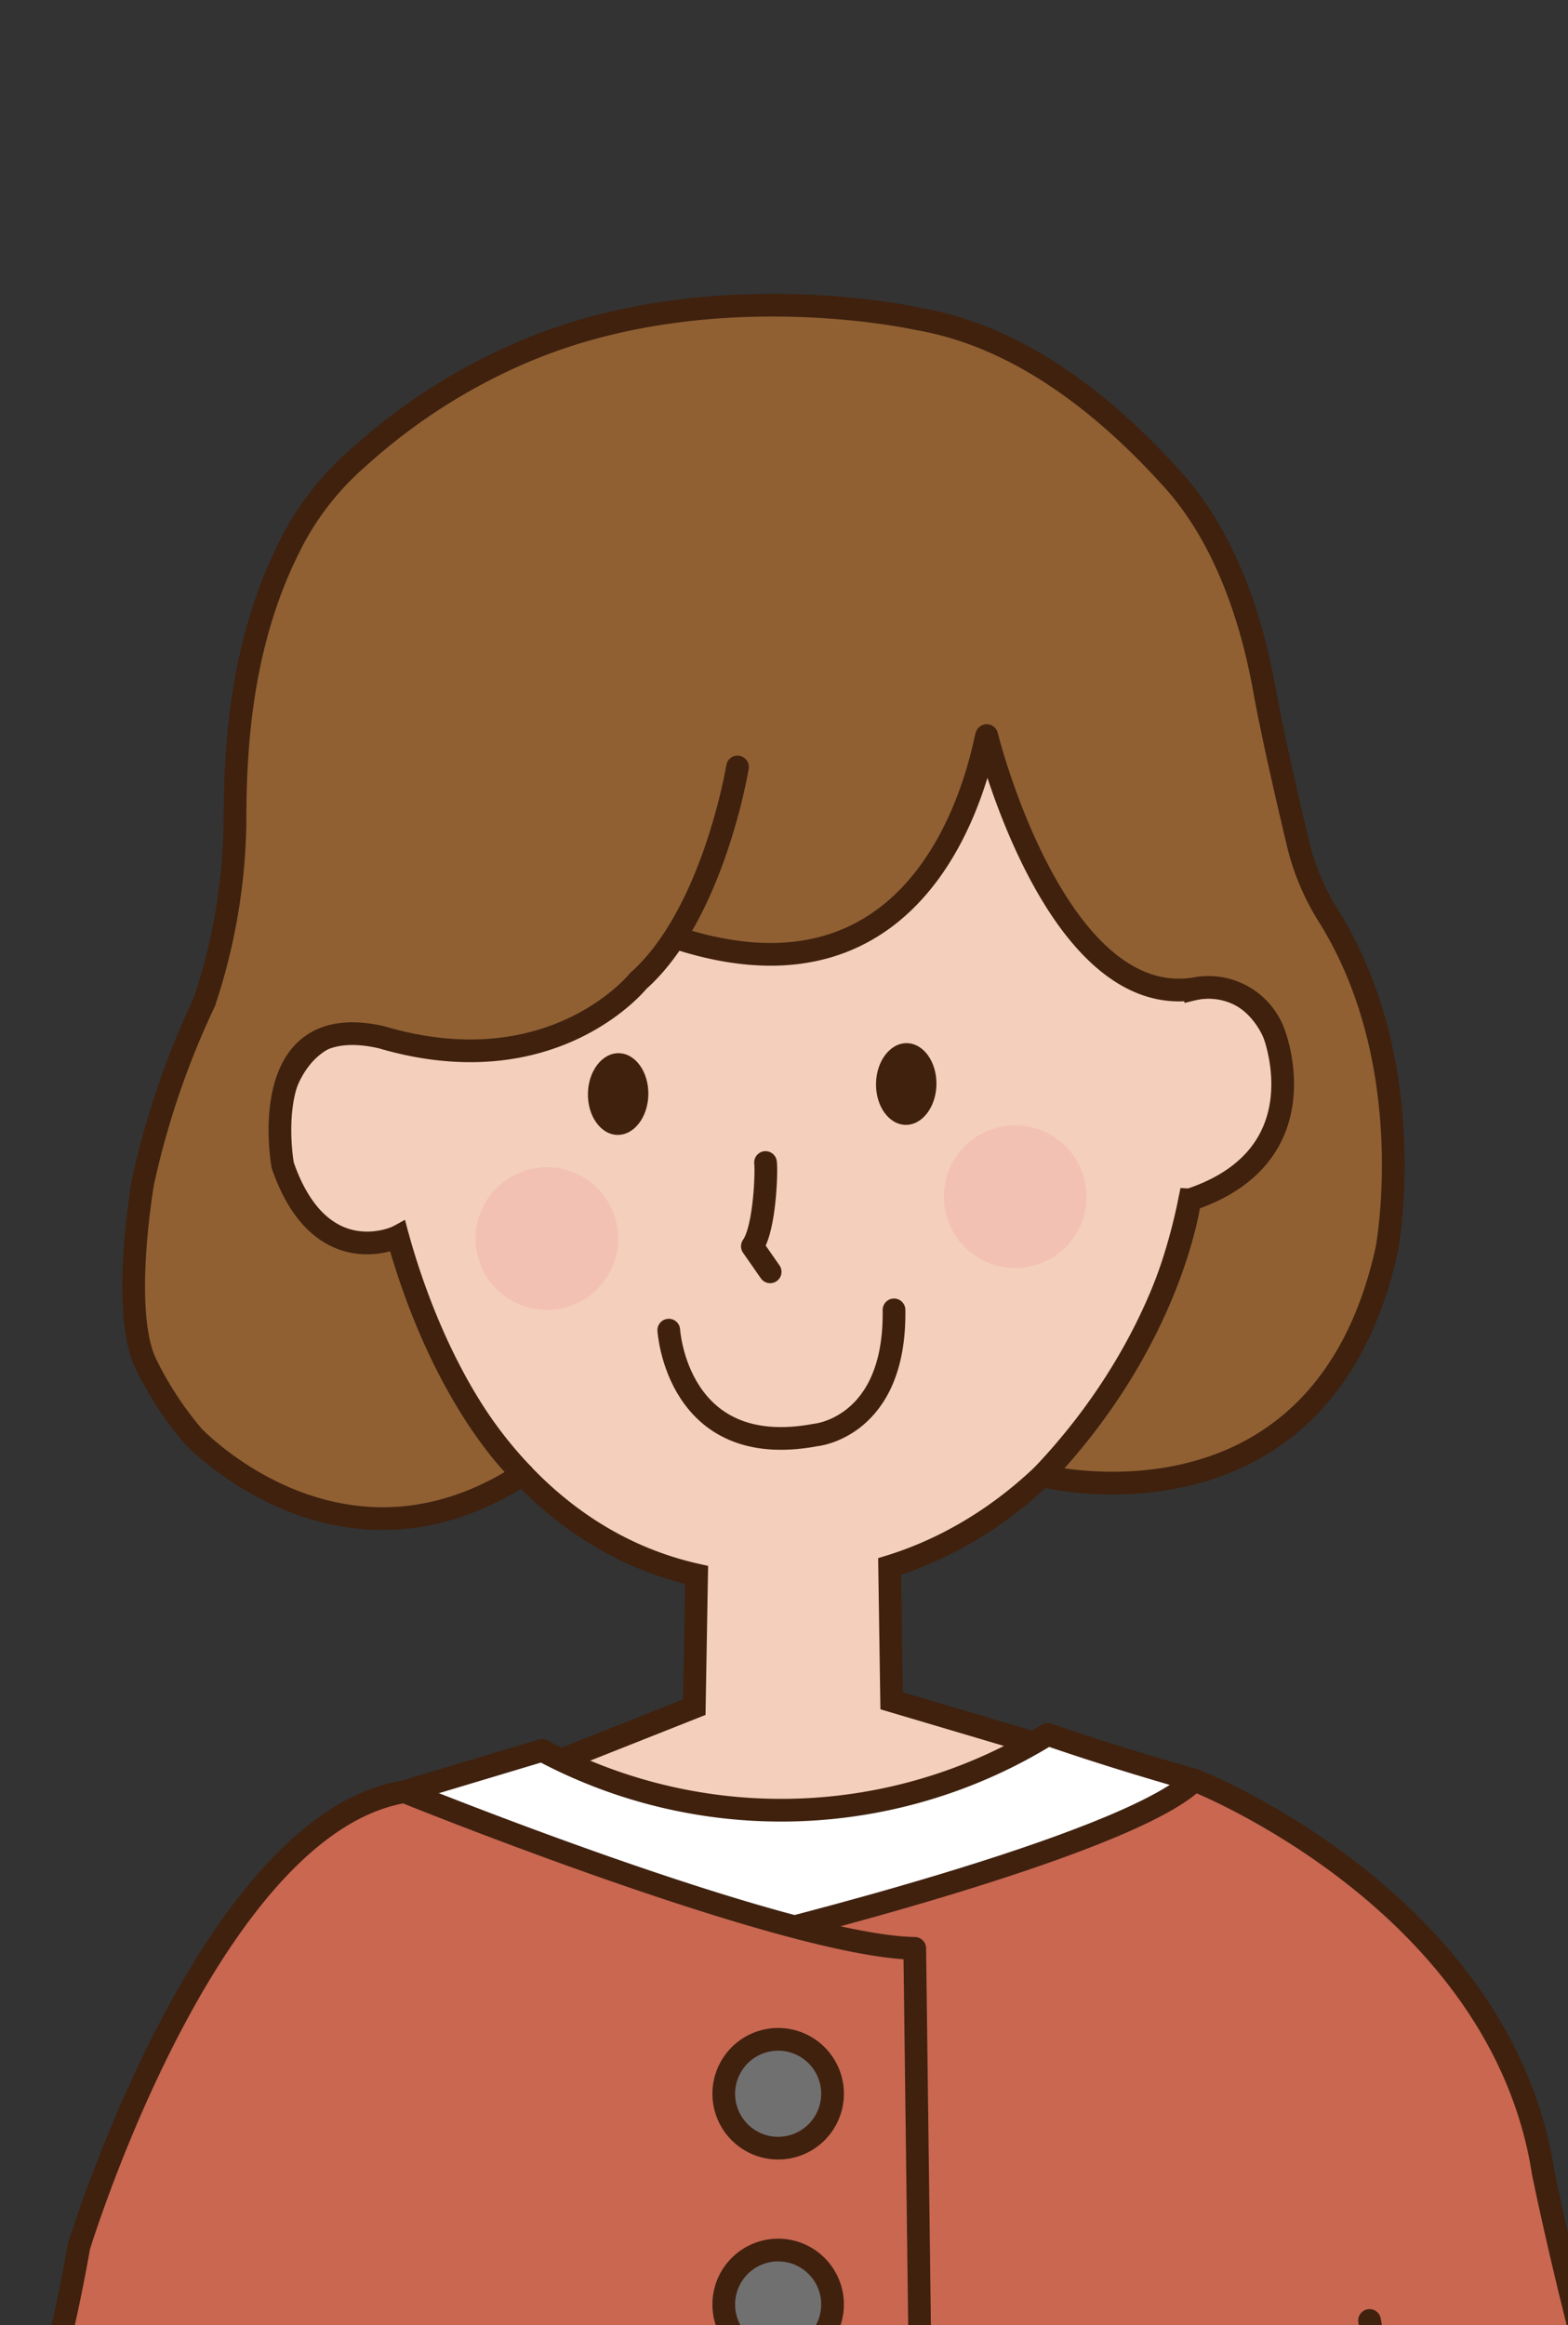 <svg xmlns="http://www.w3.org/2000/svg" xmlns:xlink="http://www.w3.org/1999/xlink" width="96.799" height="143.46" viewBox="0 0 96.799 143.46">
  <rect x="0" y="0" width="96.799" height="143.46" fill="#333333" stroke="none"/>
  <defs>
    <clipPath id="clip-path">
      <rect id="長方形_563" data-name="長方形 563" width="96.799" height="143.46" transform="translate(92.89 2341.134)" fill="none"/>
    </clipPath>
  </defs>
  <g id="img_19" transform="translate(-92.89 -2341.134)">
    <g id="グループ_518" data-name="グループ 518" clip-path="url(#clip-path)">
      <path id="パス_2363" data-name="パス 2363" d="M168.291,2402.1a3.979,3.979,0,0,0-1.7.052c-2.2-13.874-12.2-24.428-24.392-24.641-13.3-.232-24.421,11.928-25.772,27.622a4.082,4.082,0,0,0-2.3-.331c-2.76.43-4.54,3.708-3.977,7.321s3.258,6.193,6.018,5.762a3.947,3.947,0,0,0,1.273-.439c2.748,10.6,9.206,18.8,18.453,20.865l-.142,8.157-10.893,4.317s22.5,7.06,34.146-1.427l-11.071-3.282-.124-8.287c9.1-2.805,16.3-11.534,18.524-22.621,2.56.132,5.033-2.256,5.677-5.612.689-3.591-.976-6.929-3.719-7.456" fill="#f4cfbc"/>
      <path id="パス_2364" data-name="パス 2364" d="M168.291,2402.1a3.979,3.979,0,0,0-1.7.052c-2.2-13.874-12.2-24.428-24.392-24.641-13.3-.232-24.421,11.928-25.772,27.622a4.082,4.082,0,0,0-2.3-.331c-2.76.43-4.54,3.708-3.977,7.321s3.258,6.193,6.018,5.762a3.947,3.947,0,0,0,1.273-.439c2.748,10.6,9.206,18.8,18.453,20.865l-.142,8.157-10.893,4.317s22.5,7.06,34.146-1.427l-11.071-3.282-.124-8.287c9.1-2.805,16.3-11.534,18.524-22.621,2.56.132,5.033-2.256,5.677-5.612C172.7,2405.964,171.034,2402.626,168.291,2402.1Z" fill="none" stroke="#3f210e" stroke-width="1.401"/>
      <path id="パス_2365" data-name="パス 2365" d="M157.578,2448.152c4.776,1.646,9.058,2.82,9.058,2.82l.287,92.289-9.051,3.976-23.645.6c-4.689-.082-10.868-.532-19-.332l2.627-95.82,8.5-2.55a31.339,31.339,0,0,0,31.224-.98" fill="#fff"/>
      <path id="パス_2366" data-name="パス 2366" d="M157.578,2448.152c4.776,1.646,9.058,2.82,9.058,2.82l.287,92.289-9.051,3.976-23.645.6c-4.689-.082-10.868-.532-19-.332l2.627-95.82,8.5-2.55A31.339,31.339,0,0,0,157.578,2448.152Z" fill="none" stroke="#3f210e" stroke-linecap="round" stroke-linejoin="round" stroke-width="1.401"/>
      <path id="パス_2367" data-name="パス 2367" d="M138.419,2388.46s-1.484,9.084-6.132,13.206c0,0-5.274,6.588-15.856,3.466-7.861-1.786-6.088,7.9-6.088,7.9,2.321,6.722,7.1,4.411,7.1,4.411,2.923,10.423,7.719,14.655,7.719,14.655-11.283,7.315-20.355-2.357-20.355-2.357a21.427,21.427,0,0,1-2.857-4.341c-1.666-3.218-.235-11.344-.235-11.344a51.636,51.636,0,0,1,3.789-11.091,36.49,36.49,0,0,0,1.893-11c-.008-4.782.378-11.076,3.274-16.92a17.552,17.552,0,0,1,4.286-5.626,36.494,36.494,0,0,1,9.7-6.338c11.751-5.269,24.949-2.262,24.949-2.262,6.129,1.057,11.452,5.2,15.708,9.936,3.118,3.467,4.8,8.318,5.629,12.908.495,2.756,1.458,6.923,2.1,9.607a14.92,14.92,0,0,0,1.886,4.419c5.733,9.2,3.573,20.536,3.573,20.536-4.05,18.321-21.274,13.965-21.274,13.965,8.066-8.482,9.112-17.023,9.112-17.023,8.269-2.735,5.164-10.363,5.164-10.363a4.3,4.3,0,0,0-4.9-2.653c-8.616,1.288-12.8-15.63-12.8-15.63-.177.273-2.715,17.8-19.1,12.5" fill="#906033"/>
      <path id="パス_2368" data-name="パス 2368" d="M138.419,2388.46s-1.484,9.084-6.132,13.206c0,0-5.274,6.588-15.856,3.466-7.861-1.786-6.088,7.9-6.088,7.9,2.321,6.722,7.1,4.411,7.1,4.411,2.923,10.423,7.719,14.655,7.719,14.655-11.283,7.315-20.355-2.357-20.355-2.357a21.427,21.427,0,0,1-2.857-4.341c-1.666-3.218-.235-11.344-.235-11.344a51.636,51.636,0,0,1,3.789-11.091,36.49,36.49,0,0,0,1.893-11c-.008-4.782.378-11.076,3.274-16.92a17.552,17.552,0,0,1,4.286-5.626,36.494,36.494,0,0,1,9.7-6.338c11.751-5.269,24.949-2.262,24.949-2.262,6.129,1.057,11.452,5.2,15.708,9.936,3.118,3.467,4.8,8.318,5.629,12.908.495,2.756,1.458,6.923,2.1,9.607a14.92,14.92,0,0,0,1.886,4.419c5.733,9.2,3.573,20.536,3.573,20.536-4.05,18.321-21.274,13.965-21.274,13.965,8.066-8.482,9.112-17.023,9.112-17.023,8.269-2.735,5.164-10.363,5.164-10.363a4.3,4.3,0,0,0-4.9-2.653c-8.616,1.288-12.8-15.63-12.8-15.63-.177.273-2.715,17.8-19.1,12.5" fill="none" stroke="#3f210e" stroke-linecap="round" stroke-linejoin="round" stroke-width="1.401"/>
      <path id="パス_2369" data-name="パス 2369" d="M138.811,2460.811s23.522-5.683,27.825-9.839c0,0,18.939,7.415,21.527,24.245,0,0,4.121,20.321,9.042,29.972,0,0,7.476,19.533,7.345,27.073,0,0,2.611,30.635-13.82,34.373l-7.239,3.767s-37.469-5.166-44.918-12.881Z" fill="#c96751"/>
      <path id="パス_2370" data-name="パス 2370" d="M138.811,2460.811s23.522-5.683,27.825-9.839c0,0,18.939,7.415,21.527,24.245,0,0,4.121,20.321,9.042,29.972,0,0,7.476,19.533,7.345,27.073,0,0,2.611,30.635-13.82,34.373l-7.239,3.767s-37.469-5.166-44.918-12.881Z" fill="none" stroke="#3f210e" stroke-linecap="round" stroke-linejoin="round" stroke-width="1.401"/>
      <path id="パス_2371" data-name="パス 2371" d="M117.851,2451.682s23.509,9.53,31.51,9.67l1.241,97.484s-23.519,11.093-45.859,14.446c0,0-15.826-5.059-20.237-20.956,0,0-5.873-22.936,4.25-41.611a14.691,14.691,0,0,0,.968-2.134c1.4-3.981,6.127-17.787,8.032-28.808,0,0,7.947-26.056,20.1-28.091" fill="#c96751"/>
      <path id="パス_2372" data-name="パス 2372" d="M117.851,2451.682s23.509,9.53,31.51,9.67l1.241,97.484s-23.519,11.093-45.859,14.446c0,0-15.826-5.059-20.237-20.956,0,0-5.873-22.936,4.25-41.611a14.691,14.691,0,0,0,.968-2.134c1.4-3.981,6.127-17.787,8.032-28.808C97.756,2479.773,105.7,2453.717,117.851,2451.682Z" fill="none" stroke="#3f210e" stroke-linecap="round" stroke-linejoin="round" stroke-width="1.401"/>
      <path id="パス_2373" data-name="パス 2373" d="M144.285,2470.379a3.357,3.357,0,1,1-3.3-3.414,3.356,3.356,0,0,1,3.3,3.414" fill="#717071"/>
      <path id="パス_2374" data-name="パス 2374" d="M144.285,2470.379a3.357,3.357,0,1,1-3.3-3.414A3.356,3.356,0,0,1,144.285,2470.379Z" fill="none" stroke="#3f210e" stroke-linecap="round" stroke-linejoin="round" stroke-width="1.401"/>
      <path id="パス_2375" data-name="パス 2375" d="M144.285,2483.38a3.357,3.357,0,1,1-3.3-3.414,3.356,3.356,0,0,1,3.3,3.414" fill="#717071"/>
      <path id="パス_2376" data-name="パス 2376" d="M144.285,2483.38a3.357,3.357,0,1,1-3.3-3.414A3.356,3.356,0,0,1,144.285,2483.38Z" fill="none" stroke="#3f210e" stroke-linecap="round" stroke-linejoin="round" stroke-width="1.401"/>
      <path id="パス_2377" data-name="パス 2377" d="M97.535,2560.2c6.7-9.314,12.184-4.483,12.184-4.483,2.035-2.108,3.45-12.06,2.016-15.772-.805-2.082-2.144-5.873-3.443-7.689-2.566-3.588-6.442-6.7-4.6-19.046,0,0,4.064-17.446,5.787-27.8" fill="#c96751"/>
      <path id="パス_2378" data-name="パス 2378" d="M97.535,2560.2c6.7-9.314,12.184-4.483,12.184-4.483,2.035-2.108,3.45-12.06,2.016-15.772-.805-2.082-2.144-5.873-3.443-7.689-2.566-3.588-6.442-6.7-4.6-19.046,0,0,4.064-17.446,5.787-27.8" fill="none" stroke="#3f210e" stroke-linecap="round" stroke-linejoin="round" stroke-width="1.401"/>
      <path id="パス_2379" data-name="パス 2379" d="M189.383,2559.1c-6.705-9.314-12.185-4.483-12.185-4.483-2.035-2.108-3.45-12.06-2.016-15.772.8-2.082,2.144-5.873,3.443-7.689,2.566-3.588,6.442-6.7,4.6-19.046,0,0-4.064-17.446-5.787-27.8" fill="#c96751"/>
      <path id="パス_2380" data-name="パス 2380" d="M189.383,2559.1c-6.705-9.314-12.185-4.483-12.185-4.483-2.035-2.108-3.45-12.06-2.016-15.772.8-2.082,2.144-5.873,3.443-7.689,2.566-3.588,6.442-6.7,4.6-19.046,0,0-4.064-17.446-5.787-27.8" fill="none" stroke="#3f210e" stroke-linecap="round" stroke-linejoin="round" stroke-width="1.401"/>
      <path id="パス_2381" data-name="パス 2381" d="M134.176,2423.205s.49,8.075,9.05,6.473c0,0,4.963-.43,4.855-7.722" fill="none" stroke="#3f210e" stroke-linecap="round" stroke-linejoin="round" stroke-width="1.401"/>
      <path id="パス_2382" data-name="パス 2382" d="M140.148,2412.863c.073.439-.021,4.057-.813,5.167l1.1,1.579" fill="none" stroke="#3f210e" stroke-linecap="round" stroke-linejoin="round" stroke-width="1.401"/>
      <path id="パス_2383" data-name="パス 2383" d="M159.961,2415.053a4.4,4.4,0,1,1-4.319-4.48,4.4,4.4,0,0,1,4.319,4.48" fill="#f2c1b4"/>
      <path id="パス_2384" data-name="パス 2384" d="M131.05,2417.635a4.4,4.4,0,1,1-4.319-4.479,4.4,4.4,0,0,1,4.319,4.479" fill="#f2c1b4"/>
      <path id="パス_2385" data-name="パス 2385" d="M132.915,2408.671c-.024,1.392-.879,2.506-1.909,2.488s-1.845-1.161-1.821-2.553.879-2.506,1.909-2.488,1.845,1.161,1.821,2.553" fill="#3f210e"/>
      <path id="パス_2386" data-name="パス 2386" d="M150.7,2408.052c-.024,1.392-.879,2.506-1.909,2.488s-1.845-1.161-1.821-2.553.879-2.506,1.909-2.488,1.845,1.161,1.821,2.553" fill="#3f210e"/>
    </g>
  </g>
</svg>
